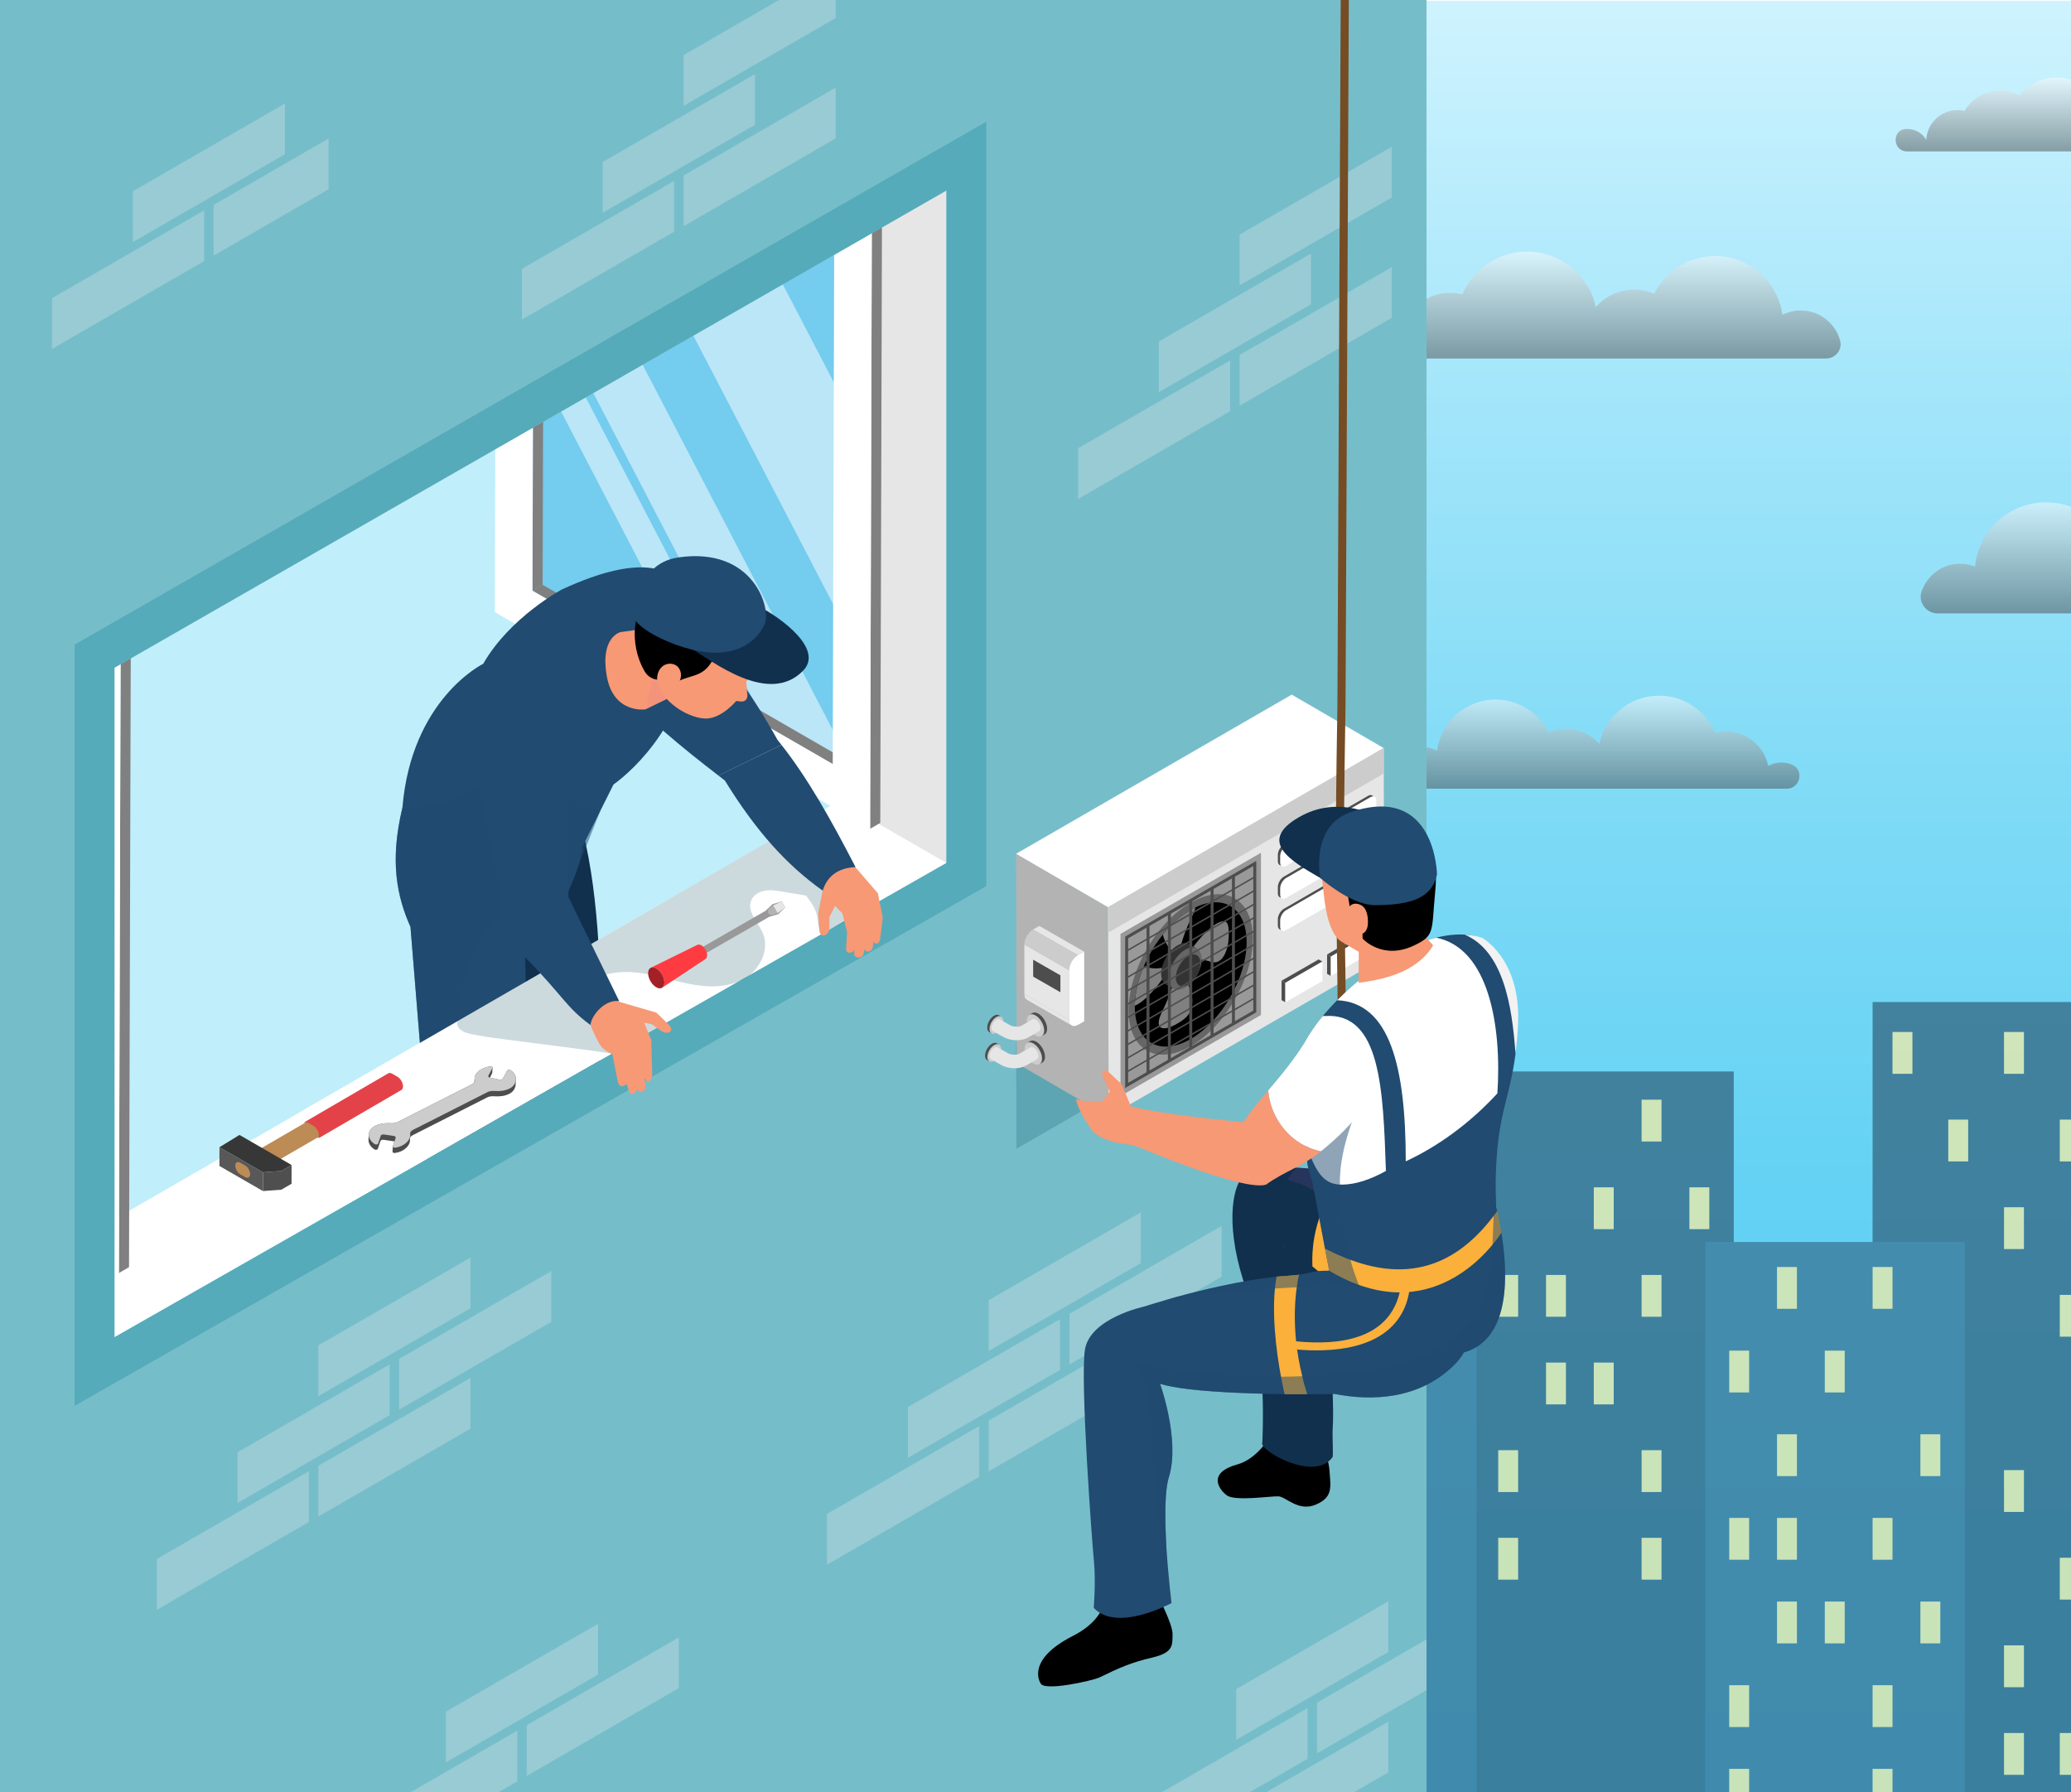 <?xml version="1.0" encoding="UTF-8"?>
<svg xmlns="http://www.w3.org/2000/svg" version="1.1" xmlns:xlink="http://www.w3.org/1999/xlink" viewBox="0 0 520 450">
  <defs>
    <linearGradient id="linear-gradient" x1="295.092" y1="450" x2="295.092" y2=".184" gradientTransform="translate(590.184 450.184) rotate(-180)" gradientUnits="userSpaceOnUse">
      <stop offset="0" stop-color="#50ccf2"/>
      <stop offset=".151" stop-color="#55cdf2"/>
      <stop offset=".338" stop-color="#64d2f4"/>
      <stop offset=".546" stop-color="#7edaf6"/>
      <stop offset=".767" stop-color="#a1e5fa"/>
      <stop offset=".998" stop-color="#cef3fe"/>
      <stop offset="1" stop-color="#cff4ff"/>
    </linearGradient>
    <clipPath id="clippath">
      <rect x="70.184" y=".184" width="449.816" height="449.816" transform="translate(590.184 450.184) rotate(180)" style="fill: url(#linear-gradient);"/>
    </clipPath>
    <linearGradient id="linear-gradient-2" x1="-1.919" y1="165.95" x2="-1.919" y2="125.893" gradientTransform="translate(520.184) rotate(-180) scale(1 -1)" gradientUnits="userSpaceOnUse">
      <stop offset="0" stop-color="#000"/>
      <stop offset="1" stop-color="#fff"/>
    </linearGradient>
    <linearGradient id="linear-gradient-3" x1="14.964" y1="45.95" x2="14.964" y2="19.302" xlink:href="#linear-gradient-2"/>
    <linearGradient id="linear-gradient-4" x1="117.662" y1="101.5" x2="117.662" y2="62.952" xlink:href="#linear-gradient-2"/>
    <linearGradient id="linear-gradient-5" x1="120.216" y1="208" x2="120.216" y2="174.48" xlink:href="#linear-gradient-2"/>
    <clipPath id="clippath-1">
      <rect width="520" height="450" style="fill: none;"/>
    </clipPath>
    <clipPath id="clippath-2">
      <path d="M313.01,236.541c0-8.951-6.284-12.579-14.036-8.104-7.752,4.475-14.036,15.36-14.036,24.311s6.284,12.579,14.036,8.104c7.752-4.476,14.036-15.36,14.036-24.311Z"/>
    </clipPath>
  </defs>
  <!-- Generator: Adobe Illustrator 28.7.7, SVG Export Plug-In . SVG Version: 1.2.0 Build 194)  -->
  <g style="isolation: isolate;">
    <g id="Layer_2">
      <g>
        <rect x="70.184" y=".184" width="449.816" height="449.816" transform="translate(590.184 450.184) rotate(180)" style="fill: url(#linear-gradient);"/>
        <g style="clip-path: url(#clippath);">
          <g style="opacity: .75;">
            <g>
              <rect x="370.184" y="269" width="65.143" height="196" transform="translate(805.51 734) rotate(180)" style="fill: #336682;"/>
              <rect x="412.184" y="276.092" width="5" height="10.5" transform="translate(829.367 562.684) rotate(180)" style="fill: #f0eba5;"/>
              <rect x="424.184" y="298.092" width="5" height="10.5" transform="translate(853.367 606.684) rotate(180)" style="fill: #f0eba5;"/>
              <rect x="400.184" y="298.092" width="5" height="10.5" transform="translate(805.367 606.684) rotate(180)" style="fill: #f0eba5;"/>
              <rect x="412.184" y="320.092" width="5" height="10.5" transform="translate(829.367 650.684) rotate(180)" style="fill: #f0eba5;"/>
              <rect x="388.184" y="320.092" width="5" height="10.5" transform="translate(781.367 650.684) rotate(180)" style="fill: #f0eba5;"/>
              <rect x="376.184" y="320.092" width="5" height="10.5" transform="translate(757.367 650.684) rotate(180)" style="fill: #f0eba5;"/>
              <rect x="400.184" y="342.092" width="5" height="10.5" transform="translate(805.367 694.684) rotate(180)" style="fill: #f0eba5;"/>
              <rect x="388.184" y="342.092" width="5" height="10.5" transform="translate(781.367 694.684) rotate(180)" style="fill: #f0eba5;"/>
              <rect x="412.184" y="364.092" width="5" height="10.5" transform="translate(829.367 738.684) rotate(180)" style="fill: #f0eba5;"/>
              <rect x="376.184" y="364.092" width="5" height="10.5" transform="translate(757.367 738.684) rotate(180)" style="fill: #f0eba5;"/>
              <rect x="412.184" y="386.092" width="5" height="10.5" transform="translate(829.367 782.684) rotate(180)" style="fill: #f0eba5;"/>
              <rect x="376.184" y="386.092" width="5" height="10.5" transform="translate(757.367 782.684) rotate(180)" style="fill: #f0eba5;"/>
              <rect x="470.184" y="251.571" width="72" height="206.429" transform="translate(1012.367 709.571) rotate(180)" style="fill: #336682;"/>
              <rect x="428.184" y="311.816" width="65.143" height="165.184" transform="translate(921.51 788.816) rotate(180)" style="fill: #3b7696;"/>
              <rect x="287.593" y="335" width="83.143" height="196" transform="translate(658.33 866) rotate(180)" style="fill: #3b7696;"/>
            </g>
            <rect x="531.184" y="259.092" width="5" height="10.5" transform="translate(1067.367 528.684) rotate(180)" style="fill: #f0eba5;"/>
            <rect x="503.184" y="259.092" width="5" height="10.5" transform="translate(1011.367 528.684) rotate(180)" style="fill: #f0eba5;"/>
            <rect x="475.184" y="259.092" width="5" height="10.5" transform="translate(955.367 528.684) rotate(180)" style="fill: #f0eba5;"/>
            <rect x="470.184" y="318.092" width="5" height="10.5" transform="translate(945.367 646.684) rotate(180)" style="fill: #f0eba5;"/>
            <rect x="446.184" y="318.092" width="5" height="10.5" transform="translate(897.367 646.684) rotate(180)" style="fill: #f0eba5;"/>
            <rect x="458.184" y="339.092" width="5" height="10.5" transform="translate(921.367 688.684) rotate(180)" style="fill: #f0eba5;"/>
            <rect x="434.184" y="339.092" width="5" height="10.5" transform="translate(873.367 688.684) rotate(180)" style="fill: #f0eba5;"/>
            <rect x="482.184" y="360.092" width="5" height="10.5" transform="translate(969.367 730.684) rotate(180)" style="fill: #f0eba5;"/>
            <rect x="446.184" y="360.092" width="5" height="10.5" transform="translate(897.367 730.684) rotate(180)" style="fill: #f0eba5;"/>
            <rect x="470.184" y="381.092" width="5" height="10.5" transform="translate(945.367 772.684) rotate(180)" style="fill: #f0eba5;"/>
            <rect x="446.184" y="381.092" width="5" height="10.5" transform="translate(897.367 772.684) rotate(180)" style="fill: #f0eba5;"/>
            <rect x="434.184" y="381.092" width="5" height="10.5" transform="translate(873.367 772.684) rotate(180)" style="fill: #f0eba5;"/>
            <rect x="482.184" y="402.092" width="5" height="10.5" transform="translate(969.367 814.684) rotate(180)" style="fill: #f0eba5;"/>
            <rect x="458.184" y="402.092" width="5" height="10.5" transform="translate(921.367 814.684) rotate(180)" style="fill: #f0eba5;"/>
            <rect x="446.184" y="402.092" width="5" height="10.5" transform="translate(897.367 814.684) rotate(180)" style="fill: #f0eba5;"/>
            <rect x="470.184" y="423.092" width="5" height="10.5" transform="translate(945.367 856.684) rotate(180)" style="fill: #f0eba5;"/>
            <rect x="434.184" y="423.092" width="5" height="10.5" transform="translate(873.367 856.684) rotate(180)" style="fill: #f0eba5;"/>
            <rect x="470.184" y="444.092" width="5" height="10.5" transform="translate(945.367 898.684) rotate(180)" style="fill: #f0eba5;"/>
            <rect x="434.184" y="444.092" width="5" height="10.5" transform="translate(873.367 898.684) rotate(180)" style="fill: #f0eba5;"/>
            <rect x="531.184" y="281.092" width="5" height="10.5" transform="translate(1067.367 572.684) rotate(180)" style="fill: #f0eba5;"/>
            <rect x="517.184" y="281.092" width="5" height="10.5" transform="translate(1039.367 572.684) rotate(180)" style="fill: #f0eba5;"/>
            <rect x="489.184" y="281.092" width="5" height="10.5" transform="translate(983.367 572.684) rotate(180)" style="fill: #f0eba5;"/>
            <rect x="531.184" y="303.092" width="5" height="10.5" transform="translate(1067.367 616.684) rotate(180)" style="fill: #f0eba5;"/>
            <rect x="503.184" y="303.092" width="5" height="10.5" transform="translate(1011.367 616.684) rotate(180)" style="fill: #f0eba5;"/>
            <rect x="517.184" y="325.092" width="5" height="10.5" transform="translate(1039.367 660.684) rotate(180)" style="fill: #f0eba5;"/>
            <rect x="531.184" y="347.092" width="5" height="10.5" transform="translate(1067.367 704.684) rotate(180)" style="fill: #f0eba5;"/>
            <rect x="503.184" y="369.092" width="5" height="10.5" transform="translate(1011.367 748.684) rotate(180)" style="fill: #f0eba5;"/>
            <rect x="531.184" y="391.092" width="5" height="10.5" transform="translate(1067.367 792.684) rotate(180)" style="fill: #f0eba5;"/>
            <rect x="517.184" y="391.092" width="5" height="10.5" transform="translate(1039.367 792.684) rotate(180)" style="fill: #f0eba5;"/>
            <rect x="531.184" y="413.092" width="5" height="10.5" transform="translate(1067.367 836.684) rotate(180)" style="fill: #f0eba5;"/>
            <rect x="503.184" y="413.092" width="5" height="10.5" transform="translate(1011.367 836.684) rotate(180)" style="fill: #f0eba5;"/>
            <rect x="531.184" y="435.092" width="5" height="10.5" transform="translate(1067.367 880.684) rotate(180)" style="fill: #f0eba5;"/>
            <rect x="517.184" y="435.092" width="5" height="10.5" transform="translate(1039.367 880.684) rotate(180)" style="fill: #f0eba5;"/>
            <rect x="503.184" y="435.092" width="5" height="10.5" transform="translate(1011.367 880.684) rotate(180)" style="fill: #f0eba5;"/>
            <g>
              <rect x="303.184" y="519.092" width="5" height="10.5" style="fill: #f0eba5;"/>
              <rect x="331.184" y="519.092" width="5" height="10.5" style="fill: #f0eba5;"/>
              <rect x="359.184" y="519.092" width="5" height="10.5" style="fill: #f0eba5;"/>
              <rect x="364.184" y="460.092" width="5" height="10.5" style="fill: #f0eba5;"/>
              <rect x="303.184" y="497.092" width="5" height="10.5" style="fill: #f0eba5;"/>
              <rect x="317.184" y="497.092" width="5" height="10.5" style="fill: #f0eba5;"/>
              <rect x="345.184" y="497.092" width="5" height="10.5" style="fill: #f0eba5;"/>
              <rect x="303.184" y="475.092" width="5" height="10.5" style="fill: #f0eba5;"/>
              <rect x="331.184" y="475.092" width="5" height="10.5" style="fill: #f0eba5;"/>
              <rect x="317.184" y="453.092" width="5" height="10.5" style="fill: #f0eba5;"/>
              <rect x="303.184" y="431.092" width="5" height="10.5" style="fill: #f0eba5;"/>
              <rect x="331.184" y="409.092" width="5" height="10.5" style="fill: #f0eba5;"/>
              <rect x="303.184" y="387.092" width="5" height="10.5" style="fill: #f0eba5;"/>
              <rect x="317.184" y="387.092" width="5" height="10.5" style="fill: #f0eba5;"/>
              <rect x="303.184" y="365.092" width="5" height="10.5" style="fill: #f0eba5;"/>
              <rect x="303.184" y="343.092" width="5" height="10.5" style="fill: #f0eba5;"/>
              <rect x="317.184" y="343.092" width="5" height="10.5" style="fill: #f0eba5;"/>
              <rect x="331.184" y="343.092" width="5" height="10.5" style="fill: #f0eba5;"/>
            </g>
          </g>
          <path d="M554.429,144.636c-2.067,0-3.994.592-5.626,1.613-1.131-6.24-6.58-10.976-13.147-10.976-2.009,0-3.908.456-5.618,1.25-2.852-6.142-9.058-10.411-16.276-10.411-9.307,0-16.958,7.082-17.863,16.151-1.698-.67-3.61-.917-5.619-.547-3.532.649-6.452,3.213-7.721,6.572-.026.068-.05.135-.074.203-.957,2.697,1.166,5.511,4.028,5.511h71.194c4.262,0,5.866-5.624,2.221-7.832-1.604-.972-3.486-1.531-5.499-1.531Z" style="fill: url(#linear-gradient-2); mix-blend-mode: screen; opacity: .5;"/>
          <path d="M478.8,38c-3.505,0-3.87-5.283-.38-5.6.165-.015.332-.023.5-.023,2.022,0,3.784,1.096,4.737,2.724.211-4.15,3.633-7.454,7.835-7.454.619,0,1.219.079,1.797.215,1.788-3.061,5.099-5.123,8.9-5.123,1.764,0,3.424.445,4.875,1.225,2.19-2.75,5.562-4.517,9.351-4.517,6.603,0,11.956,5.353,11.956,11.956,0,.018-.003.036-.003.055.304-.048.614-.08.932-.08,1.788,0,3.383.78,4.476,2.009,1.584,1.781.219,4.613-2.164,4.613h-52.813Z" style="fill: url(#linear-gradient-3); mix-blend-mode: screen; opacity: .5;"/>
          <path d="M348.118,82.461c1.371,0,2.659.35,3.785.959,1.182-5.653,6.191-9.899,12.195-9.899,1.07,0,2.102.149,3.092.403,2.681-6.324,8.946-10.761,16.248-10.761,8.468,0,15.535,5.969,17.241,13.927,2.357-2.675,5.799-4.371,9.644-4.371,1.784,0,3.483.364,5.028,1.021,2.803-5.605,8.58-9.462,15.273-9.462,8.646,0,15.773,6.429,16.908,14.764,1.384-.697,2.942-1.098,4.598-1.098,4.766,0,8.754,3.253,9.909,7.613.597,2.255-1.201,4.446-3.534,4.446h-111.963c-3.881,0-5.102-5.403-1.527-6.914.953-.403,2.002-.626,3.102-.626Z" style="fill: url(#linear-gradient-4); mix-blend-mode: screen; opacity: .5;"/>
          <path d="M447.276,191.444c-1.192,0-2.312.304-3.291.834-1.028-4.915-5.384-8.608-10.604-8.608-.93,0-1.827.13-2.689.35-2.331-5.499-7.779-9.358-14.129-9.358-7.363,0-13.508,5.19-14.992,12.11-2.05-2.326-5.042-3.801-8.386-3.801-1.552,0-3.029.317-4.372.888-2.437-4.873-7.461-8.228-13.281-8.228-7.518,0-13.716,5.591-14.702,12.838-1.203-.606-2.559-.955-3.998-.955-4.145,0-7.612,2.829-8.617,6.62-.519,1.961,1.045,3.866,3.073,3.866h97.358c3.375,0,4.437-4.698,1.328-6.012-.829-.35-1.74-.544-2.698-.544Z" style="fill: url(#linear-gradient-5); mix-blend-mode: screen; opacity: .5;"/>
        </g>
      </g>
    </g>
    <g id="Layer_1">
      <g style="clip-path: url(#clippath-1);">
        <rect x="-40.795" y="-23.702" width="367.24" height="566.02" style="fill: #c0eefa;"/>
        <polygon points="237.649 238.339 217.214 226.541 217.214 36.008 237.649 47.806 237.649 238.339" style="fill: #e6e6e6;"/>
        <path d="M237.65,216.67l-22.9,13.05-5.85,3.34-20.87,11.89-2.58,1.47-4.37,2.49-16.03,9.14c-.04.03-.09.06-.13.08l-2.35,1.34c-.03.01-.06.03-.09.05-.03.01-.07.03-.1.05l-7.83,4.46c-.03.02-.94.54-.94.54l-66.8,38.08-58.07,33.1-36.03-8.83,83.53-48.23,38.62-22.3,53.19-30.71,28.74-16.59,13.87-8.01,26.99,15.59Z" style="fill: #fff;"/>
        <g>
          <polygon points="129.539 8.688 129.539 150.472 213.449 199.343 213.449 56.352 129.539 8.688" style="fill: #29abe2; opacity: .5;"/>
          <polygon points="195.916 193.576 130.496 67.915 130.496 83.368 182.489 183.239 195.916 193.576" style="fill: #fff; mix-blend-mode: screen; opacity: .5;"/>
          <polygon points="211.745 193.576 211.745 188.349 130.496 32.286 130.496 63.192 198.376 193.576 211.745 193.576" style="fill: #fff; mix-blend-mode: screen; opacity: .5;"/>
          <polygon points="211.745 100.563 176.199 32.286 136.005 11.121 211.745 156.601 211.745 100.563" style="fill: #fff; mix-blend-mode: screen; opacity: .5;"/>
          <g style="isolation: isolate;">
            <polygon points="133.694 148.303 136.246 146.82 211.639 190.349 209.088 191.831 133.694 148.303" style="fill: gray;"/>
            <polygon points="134.071 15.3 136.623 13.817 136.246 146.82 133.694 148.303 134.071 15.3" style="fill: gray;"/>
            <polygon points="218.91 53.445 221.461 51.963 221.023 206.602 218.472 208.085 218.91 53.445" style="fill: gray;"/>
            <polygon points="124.68 -.958 127.231 -2.441 221.461 51.963 218.91 53.445 124.68 -.958" style="fill: gray;"/>
            <path d="M124.68-.958l94.23,54.404-.439,154.639-94.23-54.403.438-154.64ZM209.088,191.831l.377-133.003L134.071,15.3l-.377,133.003,75.393,43.528h0Z" style="fill: #fff;"/>
          </g>
        </g>
        <g>
          <path d="M195.237,185.783c-6.751-12.145-13.846-21.854-21.389-28.377l-21.5,12.32c9.965,10.743,19.12,18.113,28.049,24.993l15.817-7.711c-.325-.413-.65-.825-.976-1.225Z" style="fill: #214b71;"/>
          <g>
            <g>
              <path d="M124.209,318.603c-.932,1.963-.106,5.884,1.123,10.252,2.14,4.225,6.31,2.988,10.047,2.795,7.217-.373,11.796,4.154,21.092,2.19,5.525-1.167,8.963-3.124,9.389-6.87-.168-1.649-1.453-3.09-3.76-4.341,0,0-13.857-3.023-14.23-3.172-.373-.15-6.921-3.109-7.122-3.523-.201-.414-4.313-9.697-4.313-9.697l-13.649,2.862,1.422,9.505Z"/>
              <path d="M104.397,339.817c-1.005,4.195-1.181,5.407-.437,8.416.719,1.571,1.383,2.254,2.201,4.435.974,2.698,1.165,7.301,5.446,9.774,5.14,3.524,14.582,3.062,17.271-1.248-.135-2.004-1.764-6.339-4.477-9.753l-5.393-8.579-.259-8.363-13.96-2.089-.393,7.407Z"/>
              <path d="M118.234,210.929l11.475,54.738c-1.072,16.792-6.429,33.468-4.454,49.611,1.4,6.678,15.241,5.307,17.761.297-1.231-12.559,5.658-31.401,7.894-52.112.074-20.433-.72-41.436-5.307-57.525l-27.368,4.99Z" style="fill: #11304d;"/>
              <path d="M146.232,210.603c.778,5.663-5.986,21.136-14.418,28.471.428,12.146.28,33.259-.836,47.088-5.092,20.197-9.667,39.536-10.177,52.14-2.125,3.075-8.972,4.677-13.424,3.355-.356-.1-.633-.183-.889-.312-.093-.039-.198-.088-.302-.127-1.583-.738-2.694-1.993-2.819-3.833-.965-15.909.854-32.175,4.247-48.661l-4.548-56.012c-3.339-7.53-5.3-16.325-2.026-29.917l3.787.657,41.405,7.15Z" style="fill: #214b71;"/>
              <path d="M173.374,165.262c-3.279,20.829-19.33,31.69-19.33,31.69l-3.316,6.628-4.358,8.727c-37.61,16.266-45.331-9.511-45.331-9.511,2.281-27.402,20.29-36.141,20.29-36.141,6.714-11.728,19.772-18.666,19.772-18.666,41.364-19.102,32.272,17.272,32.272,17.272Z" style="fill: #214b71;"/>
              <path d="M101.04,202.796s19.819,1.352,25.065-15.574l10.284-2.952s3.564,17.176,14.34,19.31l-7.991,20.069c-5.88,2.543-10.941,3.781-15.294,4.06-14.969,12.585-14.689,41.616-11.489,61.985-7.786,10.865-8.199,31.399-8.577,51.964-.174-.067-.462-.172-.889-.312-.093-.039-.198-.088-.302-.127-1.583-.738-2.694-1.993-2.819-3.833-.965-15.909.854-32.175,4.247-48.661l-4.548-56.012c-3.339-7.53-5.299-16.326-2.026-29.917Z" style="fill: #214b71; mix-blend-mode: multiply; opacity: .5;"/>
              <path d="M173.85,172.31l-3.99,1.96-7.26,3.56-.55.27s-8.02,1.19-9.7-8.37c-1.74-9.89,3.48-11.04,3.48-11.04l9.21-1.28,8.81,14.9Z" style="fill: #f79974;"/>
              <path d="M169.86,174.27l-7.26,3.56c-.51-3.32,2.39-10.4,2.39-10.4h.67l4.2,6.84Z" style="fill: #f28f85; mix-blend-mode: multiply; opacity: .5;"/>
              <g>
                <path d="M164.467,169.594s-11.511-17.224,4.518-25.477c4.539-2.338,15.654-1.319,20.347,7.063,2.94,5.251,6.484,11.123-1.958,19.932l.207,2.72c.285,1.387-.195,2.267-1.352,2.308l-1.388-.144s-3.45,4.199-7.333,4.396c-3.884.197-11.905-3.768-13.041-10.796Z" style="fill: #f79974;"/>
                <path d="M168.078,169.65c.065-.061,2.347,1.305,2.347,1.305,3.542-1.66,6.506-.999,8.822-5.846,0,0,4.101,4.126,11.695,1.339,0,0-.21-1.249.594-2.626,1.857-3.18,3.439-14.464-9.554-20.148-3.806-1.665-9.751-3.662-16.6,2.273-7.142,6.188-7.387,16.009-3.507,22.64,1.292,2.207,4.321,2.794,6.202,1.063Z"/>
                <path d="M170.409,167.671c-.806-1.144-2.573-1.349-3.755-.601-1.182.748-1.761,2.242-1.647,3.636.059.718.302,1.454.839,1.935.717.642,1.828.686,2.722.329,1.989-.796,3.203-3.365,1.84-5.299Z" style="fill: #f79974;"/>
              </g>
            </g>
            <path d="M187.064,158.504c-4.421,2.715-15.297,3.194-14.114,3.913,5.878,3.573,20.078,14.88,28.721,5.945,5.081-5.252-5-13.111-12.095-16.626-1.149,2.352,1.031,4.592-2.512,6.768Z" style="fill: #11304d;"/>
            <path d="M173.875,163.136c-5.414-1.339-11.683-4.162-14.293-7.257,0,0-.944-14.285,10.855-15.947,18.843-2.654,23.297,12.945,21.559,16.765-2.622,5.761-9.241,8.625-18.121,6.439Z" style="fill: #214b71;"/>
          </g>
          <path d="M181.08,248.91l-16.03,9.14c-.04.03-.09.06-.13.08l-2.44,1.39c-.03.01-.07.03-.1.05l-7.83,4.46c-.03.02-.94.54-.94.54l-66.8,38.08-10.57-23.96,38.62-22.3,53.19-30.71,12.29,21.91.74,1.32Z" style="fill: #fff;"/>
        </g>
        <g>
          <polygon points="-59.09 120.22 -59.09 262.004 24.82 310.874 24.82 167.883 -59.09 120.22" style="fill: #fbb03b; opacity: .5;"/>
          <polygon points="7.287 305.107 -58.133 179.447 -58.133 194.9 -6.14 294.77 7.287 305.107" style="fill: #fff; mix-blend-mode: screen; opacity: .5;"/>
          <polygon points="23.116 305.107 23.116 299.88 -58.133 143.817 -58.133 174.724 9.747 305.107 23.116 305.107" style="fill: #fff; mix-blend-mode: screen; opacity: .5;"/>
          <polygon points="23.116 212.095 -12.431 143.817 -52.624 122.653 23.116 268.133 23.116 212.095" style="fill: #fff; mix-blend-mode: screen; opacity: .5;"/>
          <g style="isolation: isolate;">
            <polygon points="-54.935 259.834 -52.383 258.352 23.01 301.88 20.459 303.363 -54.935 259.834" style="fill: gray;"/>
            <polygon points="-54.558 126.831 -52.006 125.348 -52.383 258.352 -54.935 259.834 -54.558 126.831" style="fill: gray;"/>
            <polygon points="30.281 164.977 32.832 163.495 32.394 318.134 29.842 319.617 30.281 164.977" style="fill: gray;"/>
            <polygon points="-63.949 110.573 -61.398 109.091 32.832 163.495 30.281 164.977 -63.949 110.573" style="fill: gray;"/>
            <path d="M-63.949,110.573l94.23,54.404-.439,154.639-94.23-54.403.438-154.64ZM20.459,303.363l.377-133.003-75.394-43.528-.377,133.003,75.394,43.528h0Z" style="fill: #fff;"/>
          </g>
        </g>
        <path d="M-51.36-44.38v659.59l409.54-72.89V-107.97L-51.36-44.38ZM237.65,216.67L28.74,335.75v-168.12L237.65,47.81v168.86Z" style="fill: #76bdca;"/>
        <path d="M18.738,161.838v191.12l228.911-130.479V30.542L18.738,161.838ZM237.649,216.668L28.738,335.748v-168.117L237.649,47.806v168.862Z" style="fill: #56abba;"/>
        <g>
          <path d="M94.708,288.601c.072-.036.126-.086.149-.147l.689-2.011c.028-.084.1-.154.201-.205.152-.077.37-.11.595-.076l2.413.354c.109.016.2.05.281.09l-.404,1.177c-.009.046-.077,1.38-.077,1.38-.01.182.294.346.61.304.645-.085,1.239-.275,1.756-.538,1.185-.601,1.964-1.58,2.012-2.528l.041-.809c.106-.218.322-.416.619-.567l18.756-9.517c.469-.238,1.106-.321,1.745-.272,1.353.108,2.713-.076,3.74-.597.212-.108.41-.229.591-.366.611-.465,1-1.184,1.039-1.933l.068-1.334c.052-.811-.337-1.71-1.369-2.327-.197-.115-.493-.111-.672-.02-.059.03-.106.07-.133.119l-1.094,2.052c-.037.066-.102.122-.185.165-.172.087-.422.118-.665.068l-2.358-.5c-.059-.021.528-1.12.528-1.12.021-.073.089-1.408.089-1.408.091-.136-.257-.357-.631-.302-.72.11-1.384.325-1.953.614-1.146.581-1.895,1.46-1.921,2.375-.003-.039-.056.977-.056.977-.119.199-.323.38-.596.519l-18.74,9.509c-.453.23-1.059.315-1.683.275-.952-.061-1.934.016-2.842.261-.394.106-.743.238-1.048.392-1.07.543-1.584,1.355-1.604,2.187-.002-.056-.07,1.279-.07,1.279-.045.889.479,1.809,1.505,2.458.192.121.49.115.674.022Z" style="fill: #4d4d4d;"/>
          <path d="M100.989,287.595c-.517.262-1.112.453-1.756.538-.342.045-.67-.151-.601-.35l.728-2.118c.07-.211-.163-.426-.536-.483l-2.413-.354c-.225-.034-.442-.002-.595.076-.1.051-.172.121-.2.205l-.689,2.011c-.023.061-.077.111-.149.147-.183.093-.482.099-.674-.022-1.963-1.243-2.09-3.477.102-4.589.304-.154.653-.287,1.047-.392.908-.244,1.89-.321,2.842-.261.624.04,1.23-.045,1.683-.275l18.74-9.509c.501-.254.796-.644.694-1.043-.259-1.071.545-2.151,1.879-2.828.568-.288,1.233-.504,1.953-.614.374-.055.721.166.609.375l-1.041,1.95c-.112.203.089.428.445.505l2.358.5c.243.05.493.019.665-.068.083-.042.148-.098.185-.165l1.094-2.052c.026-.048.074-.088.133-.119.18-.091.475-.095.672.02,1.922,1.148,1.628,3.274.331,4.26-.181.137-.379.259-.591.366-1.027.522-2.387.706-3.74.597-.64-.05-1.277.034-1.746.272l-18.756,9.517c-.474.241-.752.598-.685.974.19,1.063-.634,2.243-1.988,2.93Z" style="fill: #ccc;"/>
        </g>
        <g>
          <g style="isolation: isolate;">
            <path d="M68.041,291.778c.002-.808-.565-1.791-1.268-2.197l-1.188-.686c-.354-.204-.674-.223-.906-.088l32.26-18.727c.231-.135.552-.115.906.089l1.188.685c.703.406,1.271,1.389,1.268,2.197-.001.401-.143.683-.371.816l-32.26,18.726c.229-.132.37-.415.371-.816Z" style="fill: #bd8b55;"/>
          </g>
          <g style="isolation: isolate;">
            <path d="M80.074,285.057c.002-.891-.624-1.976-1.399-2.423l-1.31-.756c-.39-.225-.664-.051-.919.098-.052-.113.044-.279.222-.371l20.817-12.13c.255-.148.609-.127.999.098l1.31.756c.775.448,1.401,1.532,1.399,2.423-.001.442-.158.754-.41.9l-20.477,11.934c-.278.161-.481.068-.554-.006.154-.104-.004.002.279-.163.063-.091.041-.154.042-.36Z" style="fill: #e34248;"/>
          </g>
          <g style="isolation: isolate;">
            <polygon points="66.011 299.028 70.62 298.695 73.201 297.197 73.211 292.492 70.624 293.994 66.014 294.31 66.011 299.028" style="fill: #4f4f4f;"/>
            <polygon points="66.014 294.31 55.107 288.017 55.091 292.726 66.011 299.028 66.014 294.31" style="fill: #585858;"/>
            <polygon points="70.624 293.994 73.211 292.489 60.132 284.938 55.107 288.019 66.014 294.31 70.624 293.994" style="fill: #373737;"/>
          </g>
          <path d="M61.53,295.527c.703.406,1.275.08,1.277-.727.002-.808-.565-1.791-1.268-2.197l-1.188-.685c-.703-.406-1.274-.081-1.276.727-.002.808.565,1.791,1.268,2.197l1.187.686Z" style="fill: #bd8b55;"/>
        </g>
        <path d="M214.79,229.62c-.01.03-.02.07-.04.1-.22.55-.82.88-1.37,1.14-1.49.73-2.99,1.47-4.48,2.2-.1.05-.19.09-.29.14-.75.37-1.67.74-2.39.31-.81-.48-.83-1.61-.91-2.55-.16-2.02-1.07-3.66-2.28-5.23-.25-.34-.46-.63-.62-.88-1.99-.33-3.97-.67-5.96-1-1.45-.25-2.94-.5-4.4-.24-1.46.25-2.9,1.1-3.45,2.47-1.14,2.82,1.8,5.48,2.97,8.29,1.54,3.7-.33,8.13-3.54,10.58-.29.23-.6.44-.91.63-.54.33-1.09.61-1.67.84-1.61.68-3.34,1.04-5.11,1.17-1.98.14-4.01-.01-5.96-.33-4.32-.71-8.49-2.18-12.82-2.87-4.32-.7-9.01-.55-12.73,1.76l-6.68,2.2c6.1,3.67,20.37,5.1,23.29,9.45-.12.08-.25.17-.39.25-.04.03-.09.06-.13.08-.65.41-1.46.86-2.35,1.34-.03.01-.06.03-.09.05-.03.01-.07.03-.1.05-2.55,1.37-5.7,2.96-7.83,4.46-.3.22-.56.41-.79.6,0-.02-.05-.04-.15-.06-2.26-.62-29.2-3.81-32.14-4.37-2.7-.52-6.18-.78-6.61-2.88l-.09.03c-.01-.18.01-.36.05-.52,0-.14.02-.29.04-.44l53.19-30.71,28.74-16.59c.27.17.53.35.8.52,4.4,2.89,8.81,5.78,13.22,8.67,1.11.73,2.25,1.48,3,2.57.76,1.09,1.05,2.61.36,3.75-.45.74-1.18,1.14-2.02,1.33.83.49,1.57,1.11,2.16,1.92.38.52.68,1.17.48,1.77Z" style="fill: #004759; mix-blend-mode: multiply; opacity: .2;"/>
        <path d="M206.196,216.213l.535,6.673-.81,3.884-.485,2.498.288,4.126c.038,2.577,2.66,1.35,2.533-.423v-2.762l1.429-2.765,1.837,1.894,1.169,4.715-.242,3.975c-.253,1.66,1.88,1.39,2.055.281l-.028,1.154c-.028,1.323,2.143,1.127,2.32.083l.368-1.377c0,1.154,1.843.901,1.977-.46l.226-1.446c.118,1.034,1.632.837,1.632-.711l.653-5.207-1.232-6.079-5.967-6.906-6.175-2.185-2.083,1.039Z" style="fill: #f79974;"/>
        <path d="M196.213,187.008l-15.817,7.711c.532.41,1.064.819,1.594,1.226,7.807,12.644,15.382,21.121,24.589,27.667,1.069-3.653,3.968-5.75,8.234-5.92-6.167-11.93-11.949-22.234-18.601-30.684Z" style="fill: #214b71;"/>
        <path d="M144.992,249.033l3.514,8.93s1.564,3.739,2.515,4.837c1.179,1.36,2.739,1.826,2.739,1.826l1.303,6.676c.332,1.856,1.541,1.621,2.282.814l.582,1.821c.37,1.148,1.844.786,2.025-.71.635,1.836,2.471.521,2.077-.811l-.286-1.932c.589,1.745,2.017,1.111,2.017-.884l-.227-8.441-1.768-4.388,1.829.347,2.585,1.804c1.553.871,3.185.133,1.845-1.565l-3.222-3.125-9.556-2.788-6.085-3.74-4.171,1.33Z" style="fill: #f79974;"/>
        <path d="M118.624,188.697l6.71,35.245c.925,5.251.036,9.65,6.811,16.71,9.3,9.465,10.002,12.24,16.117,16.691.195-2.514,3.828-6.61,7.223-5.964l-12.735-26.099-.185-24.868c2.423-18.786-23.742-35.76-23.94-11.715Z" style="fill: #214b71;"/>
        <g>
          <g>
            <path d="M192.248,228.65l-17.104,9.84c-.092.032-.186.18-.186.41,0,.401.28.887.627,1.086.171.098.327.107.44.041-.001.001,17.102-9.84,17.102-9.84l2.286-.687,1.733-1.668-.886-1.534-2.279.698-1.734,1.653Z" style="fill: #999;"/>
            <g style="isolation: isolate;">
              <path d="M163.338,243.001l11.748-5.779c.278-.138.647-.105,1.045.126.782.455,1.406,1.535,1.411,2.447.003.468-.156.811-.419.984l-10.916,7.23c.373-.214.605-.676.605-1.334,0-1.307-.913-2.888-2.038-3.533-.56-.322-1.067-.351-1.436-.14Z" style="fill: #ff3b42;"/>
              <path d="M162.734,244.334c0-1.307.913-1.841,2.041-1.194,1.125.646,2.038,2.227,2.038,3.533s-.913,1.841-2.038,1.195c-1.128-.647-2.041-2.228-2.041-3.535Z" style="fill: #a32126;"/>
            </g>
          </g>
          <polygon points="197.147 227.833 195.225 229.267 194.101 227.321 196.262 226.299 197.147 227.833" style="fill: #e6e6e6;"/>
          <path d="M194.022,229.661l1.203-.394-1.124-1.946-.933.78c-.37.309-.468.81-.255,1.18.207.359.667.525,1.109.38Z" style="fill: #b3b3b3;"/>
        </g>
        <g style="mix-blend-mode: screen; opacity: .3;">
          <g>
            <polygon points="207.676 380.088 207.676 392.811 245.866 370.762 245.866 358.039 225.578 369.753 207.676 380.088" style="fill: #fff;"/>
            <polygon points="266.154 346.326 248.253 356.661 248.253 369.384 286.442 347.335 286.442 334.612 268.541 344.948 266.154 346.326" style="fill: #fff;"/>
            <polygon points="248.253 354.274 266.154 343.939 266.154 331.214 248.253 341.55 245.866 342.928 227.965 353.263 227.965 365.987 245.866 355.652 248.253 354.274" style="fill: #fff;"/>
            <polygon points="288.829 330.847 306.731 320.512 306.731 307.788 288.829 318.123 286.442 319.501 268.541 329.836 268.541 342.561 286.442 332.225 288.829 330.847" style="fill: #fff;"/>
            <polygon points="268.541 327.449 286.442 317.114 286.442 304.391 268.541 314.726 266.154 316.104 248.253 326.44 248.253 339.163 266.154 328.828 268.541 327.449" style="fill: #fff;"/>
          </g>
          <g>
            <polygon points="207.676 380.088 207.676 392.811 245.866 370.762 245.866 358.039 225.578 369.753 207.676 380.088" style="fill: #8ba0a3; mix-blend-mode: multiply; opacity: .2;"/>
            <polygon points="266.154 346.326 248.253 356.661 248.253 369.384 286.442 347.335 286.442 334.612 268.541 344.948 266.154 346.326" style="fill: #8ba0a3; mix-blend-mode: multiply; opacity: .2;"/>
            <polygon points="248.253 354.274 266.154 343.939 266.154 331.214 248.253 341.55 245.866 342.928 227.965 353.263 227.965 365.987 245.866 355.652 248.253 354.274" style="fill: #8ba0a3; mix-blend-mode: multiply; opacity: .2;"/>
            <polygon points="288.829 330.847 306.731 320.512 306.731 307.788 288.829 318.123 286.442 319.501 268.541 329.836 268.541 342.561 286.442 332.225 288.829 330.847" style="fill: #8ba0a3; mix-blend-mode: multiply; opacity: .2;"/>
            <polygon points="268.541 327.449 286.442 317.114 286.442 304.391 268.541 314.726 266.154 316.104 248.253 326.44 248.253 339.163 266.154 328.828 268.541 327.449" style="fill: #8ba0a3; mix-blend-mode: multiply; opacity: .2;"/>
          </g>
        </g>
        <g style="mix-blend-mode: screen; opacity: .3;">
          <g>
            <polygon points="328.305 443.957 310.404 454.292 310.404 467.015 348.593 444.966 348.593 432.243 330.692 442.579 328.305 443.957" style="fill: #fff;"/>
            <polygon points="310.404 451.905 328.305 441.57 328.305 428.845 310.404 439.181 308.017 440.559 290.115 450.894 290.115 463.619 308.017 453.283 310.404 451.905" style="fill: #fff;"/>
            <polygon points="358.18 411.59 358.18 424.32 350.98 428.48 348.59 429.86 330.69 440.19 330.69 427.47 348.59 417.13 350.98 415.75 358.18 411.59" style="fill: #fff;"/>
            <polygon points="330.692 425.08 348.593 414.745 348.593 402.022 330.692 412.357 328.305 413.735 310.404 424.071 310.404 436.794 328.305 426.459 330.692 425.08" style="fill: #fff;"/>
          </g>
          <g>
            <polygon points="328.305 443.957 310.404 454.292 310.404 467.015 348.593 444.966 348.593 432.243 330.692 442.579 328.305 443.957" style="fill: #8ba0a3; mix-blend-mode: multiply; opacity: .2;"/>
            <polygon points="310.404 451.905 328.305 441.57 328.305 428.845 310.404 439.181 308.017 440.559 290.115 450.894 290.115 463.619 308.017 453.283 310.404 451.905" style="fill: #8ba0a3; mix-blend-mode: multiply; opacity: .2;"/>
            <polygon points="358.18 411.59 358.18 424.32 350.98 428.48 348.59 429.86 330.69 440.19 330.69 427.47 348.59 417.13 350.98 415.75 358.18 411.59" style="fill: #8ba0a3; mix-blend-mode: multiply; opacity: .2;"/>
            <polygon points="330.692 425.08 348.593 414.745 348.593 402.022 330.692 412.357 328.305 413.735 310.404 424.071 310.404 436.794 328.305 426.459 330.692 425.08" style="fill: #8ba0a3; mix-blend-mode: multiply; opacity: .2;"/>
          </g>
        </g>
        <g style="mix-blend-mode: screen; opacity: .3;">
          <g>
            <polygon points="91.674 456.567 91.674 469.29 129.864 447.242 129.864 434.519 109.576 446.232 91.674 456.567" style="fill: #fff;"/>
            <polygon points="150.152 422.805 132.251 433.141 132.251 445.864 170.44 423.815 170.44 411.092 152.539 421.427 150.152 422.805" style="fill: #fff;"/>
            <polygon points="132.251 430.754 150.152 420.418 150.152 407.694 132.251 418.029 129.864 419.407 111.963 429.743 111.963 442.467 129.864 432.132 132.251 430.754" style="fill: #fff;"/>
          </g>
          <g>
            <polygon points="91.674 456.567 91.674 469.29 129.864 447.242 129.864 434.519 109.576 446.232 91.674 456.567" style="fill: #8ba0a3; mix-blend-mode: multiply; opacity: .2;"/>
            <polygon points="150.152 422.805 132.251 433.141 132.251 445.864 170.44 423.815 170.44 411.092 152.539 421.427 150.152 422.805" style="fill: #8ba0a3; mix-blend-mode: multiply; opacity: .2;"/>
            <polygon points="132.251 430.754 150.152 420.418 150.152 407.694 132.251 418.029 129.864 419.407 111.963 429.743 111.963 442.467 129.864 432.132 132.251 430.754" style="fill: #8ba0a3; mix-blend-mode: multiply; opacity: .2;"/>
          </g>
        </g>
        <g style="mix-blend-mode: screen; opacity: .3;">
          <g>
            <polygon points="39.358 391.433 39.358 404.156 77.548 382.107 77.548 369.384 57.26 381.097 39.358 391.433" style="fill: #fff;"/>
            <polygon points="97.836 357.671 79.935 368.006 79.935 380.729 118.124 358.68 118.124 345.957 100.223 356.292 97.836 357.671" style="fill: #fff;"/>
            <polygon points="79.935 365.619 97.836 355.283 97.836 342.559 79.935 352.895 77.548 354.272 59.646 364.608 59.646 377.332 77.548 366.997 79.935 365.619" style="fill: #fff;"/>
            <polygon points="120.511 342.192 138.412 331.857 138.412 319.132 120.511 329.468 118.124 330.846 100.223 341.181 100.223 353.906 118.124 343.57 120.511 342.192" style="fill: #fff;"/>
            <polygon points="100.223 338.794 118.124 328.459 118.124 315.736 100.223 326.071 97.836 327.449 79.935 337.784 79.935 350.508 97.836 340.172 100.223 338.794" style="fill: #fff;"/>
          </g>
          <g>
            <polygon points="39.358 391.433 39.358 404.156 77.548 382.107 77.548 369.384 57.26 381.097 39.358 391.433" style="fill: #8ba0a3; mix-blend-mode: multiply; opacity: .2;"/>
            <polygon points="97.836 357.671 79.935 368.006 79.935 380.729 118.124 358.68 118.124 345.957 100.223 356.292 97.836 357.671" style="fill: #8ba0a3; mix-blend-mode: multiply; opacity: .2;"/>
            <polygon points="79.935 365.619 97.836 355.283 97.836 342.559 79.935 352.895 77.548 354.272 59.646 364.608 59.646 377.332 77.548 366.997 79.935 365.619" style="fill: #8ba0a3; mix-blend-mode: multiply; opacity: .2;"/>
            <polygon points="120.511 342.192 138.412 331.857 138.412 319.132 120.511 329.468 118.124 330.846 100.223 341.181 100.223 353.906 118.124 343.57 120.511 342.192" style="fill: #8ba0a3; mix-blend-mode: multiply; opacity: .2;"/>
            <polygon points="100.223 338.794 118.124 328.459 118.124 315.736 100.223 326.071 97.836 327.449 79.935 337.784 79.935 350.508 97.836 340.172 100.223 338.794" style="fill: #8ba0a3; mix-blend-mode: multiply; opacity: .2;"/>
          </g>
        </g>
        <g style="mix-blend-mode: screen; opacity: .3;">
          <g>
            <polygon points="131.057 67.494 131.057 80.218 169.247 58.169 169.247 45.446 148.959 57.159 131.057 67.494" style="fill: #fff;"/>
            <polygon points="189.535 33.732 171.634 44.068 171.634 56.791 209.823 34.742 209.823 22.019 191.922 32.354 189.535 33.732" style="fill: #fff;"/>
            <polygon points="171.634 41.681 189.535 31.346 189.535 18.621 171.634 28.957 169.247 30.334 151.345 40.67 151.345 53.394 169.247 43.059 171.634 41.681" style="fill: #fff;"/>
            <polygon points="191.922 14.856 209.823 4.521 209.823 -8.203 191.922 2.133 189.535 3.511 171.634 13.846 171.634 26.569 189.535 16.234 191.922 14.856" style="fill: #fff;"/>
          </g>
          <g>
            <polygon points="131.057 67.494 131.057 80.218 169.247 58.169 169.247 45.446 148.959 57.159 131.057 67.494" style="fill: #8ba0a3; mix-blend-mode: multiply; opacity: .2;"/>
            <polygon points="189.535 33.732 171.634 44.068 171.634 56.791 209.823 34.742 209.823 22.019 191.922 32.354 189.535 33.732" style="fill: #8ba0a3; mix-blend-mode: multiply; opacity: .2;"/>
            <polygon points="171.634 41.681 189.535 31.346 189.535 18.621 171.634 28.957 169.247 30.334 151.345 40.67 151.345 53.394 169.247 43.059 171.634 41.681" style="fill: #8ba0a3; mix-blend-mode: multiply; opacity: .2;"/>
            <polygon points="191.922 14.856 209.823 4.521 209.823 -8.203 191.922 2.133 189.535 3.511 171.634 13.846 171.634 26.569 189.535 16.234 191.922 14.856" style="fill: #8ba0a3; mix-blend-mode: multiply; opacity: .2;"/>
          </g>
        </g>
        <g style="mix-blend-mode: screen; opacity: .3;">
          <g>
            <polygon points="270.687 112.547 270.687 125.27 308.877 103.221 308.877 90.498 288.588 102.212 270.687 112.547" style="fill: #fff;"/>
            <polygon points="329.165 78.785 311.264 89.12 311.264 101.843 349.453 79.794 349.453 67.071 331.552 77.407 329.165 78.785" style="fill: #fff;"/>
            <polygon points="311.264 86.733 329.165 76.398 329.165 63.673 311.264 74.009 308.877 75.387 290.975 85.722 290.975 98.447 308.877 88.111 311.264 86.733" style="fill: #fff;"/>
            <polygon points="331.552 59.908 349.453 49.573 349.453 36.85 331.552 47.185 329.165 48.563 311.264 58.899 311.264 71.622 329.165 61.286 331.552 59.908" style="fill: #fff;"/>
          </g>
          <g>
            <polygon points="270.687 112.547 270.687 125.27 308.877 103.221 308.877 90.498 288.588 102.212 270.687 112.547" style="fill: #8ba0a3; mix-blend-mode: multiply; opacity: .2;"/>
            <polygon points="329.165 78.785 311.264 89.12 311.264 101.843 349.453 79.794 349.453 67.071 331.552 77.407 329.165 78.785" style="fill: #8ba0a3; mix-blend-mode: multiply; opacity: .2;"/>
            <polygon points="311.264 86.733 329.165 76.398 329.165 63.673 311.264 74.009 308.877 75.387 290.975 85.722 290.975 98.447 308.877 88.111 311.264 86.733" style="fill: #8ba0a3; mix-blend-mode: multiply; opacity: .2;"/>
            <polygon points="331.552 59.908 349.453 49.573 349.453 36.85 331.552 47.185 329.165 48.563 311.264 58.899 311.264 71.622 329.165 61.286 331.552 59.908" style="fill: #8ba0a3; mix-blend-mode: multiply; opacity: .2;"/>
          </g>
        </g>
        <g style="mix-blend-mode: screen; opacity: .3;">
          <g>
            <polygon points="13.069 74.866 13.069 87.59 51.258 65.541 51.258 52.817 30.97 64.531 13.069 74.866" style="fill: #fff;"/>
            <polygon points="71.547 41.104 73.933 39.726 82.49 34.785 82.49 47.509 53.645 64.162 53.645 51.439 71.547 41.104" style="fill: #fff;"/>
            <polygon points="53.645 49.052 71.547 38.717 71.547 25.993 53.645 36.328 51.258 37.706 33.357 48.041 33.357 60.766 51.258 50.43 53.645 49.052" style="fill: #fff;"/>
          </g>
          <g>
            <polygon points="13.069 74.866 13.069 87.59 51.258 65.541 51.258 52.817 30.97 64.531 13.069 74.866" style="fill: #8ba0a3; mix-blend-mode: multiply; opacity: .2;"/>
            <polygon points="71.547 41.104 73.933 39.726 82.49 34.785 82.49 47.509 53.645 64.162 53.645 51.439 71.547 41.104" style="fill: #8ba0a3; mix-blend-mode: multiply; opacity: .2;"/>
            <polygon points="53.645 49.052 71.547 38.717 71.547 25.993 53.645 36.328 51.258 37.706 33.357 48.041 33.357 60.766 51.258 50.43 53.645 49.052" style="fill: #8ba0a3; mix-blend-mode: multiply; opacity: .2;"/>
          </g>
        </g>
        <g>
          <g>
            <polygon points="324.339 221.775 324.414 248.477 255.203 288.436 255.128 261.734 324.339 221.775" style="fill: #004759; mix-blend-mode: multiply; opacity: .2;"/>
            <g>
              <polygon points="278.361 280.353 255.278 266.934 255.125 214.354 255.262 214.43 278.213 227.768 278.229 234.002 278.361 280.353" style="fill: #b3b3b3;"/>
              <polygon points="347.426 187.81 324.339 174.394 255.128 214.353 278.214 227.77 347.426 187.81" style="fill: #fff;"/>
              <path d="M347.575,240.39l-69.214,39.963-.147-52.585c.131-.077,69.214-39.957,69.214-39.957l.017,6.388.131,46.192Z" style="fill: #e6e6e6;"/>
              <g>
                <g>
                  <polygon points="316.61 214.097 281.338 234.462 281.338 275.191 316.61 254.827 316.61 214.097" style="fill: #999;"/>
                  <path d="M314.578,235.635c0-9.951-6.986-13.985-15.604-9.009-8.618,4.976-15.604,17.076-15.604,27.027s6.986,13.985,15.604,9.009c8.618-4.976,15.604-17.076,15.604-27.027Z" style="fill: #666;"/>
                  <g>
                    <path d="M313.01,236.541c0-8.951-6.284-12.579-14.036-8.104-7.752,4.475-14.036,15.36-14.036,24.311s6.284,12.579,14.036,8.104c7.752-4.476,14.036-15.36,14.036-24.311Z"/>
                    <g style="clip-path: url(#clippath-2);">
                      <g>
                        <path d="M299.367,251.241c0-3.291-2.505-6.903-3.786-6.164-1.391.803-.434,2.103-3.797,8.934-2.213,4.494.162,5.099,3.797,2.987,2.091-1.216,3.786-2.465,3.786-5.756Z" style="fill: gray;"/>
                        <path d="M285.666,252.135c2.851-1.646,7.231-7.068,7.231-8.547,0-1.606-1.605.426-5.839-1.013-2.785-.947-4.497,2.784-4.485,6.974.007,2.41.241,4.233,3.092,2.587Z" style="fill: gray;"/>
                        <path d="M291.743,232.807c0,3.292,2.505,6.904,3.786,6.164,1.391-.803.434-2.103,3.797-8.934,2.212-4.494-.163-5.099-3.797-2.986-2.091,1.215-3.786,2.464-3.786,5.756Z" style="fill: gray;"/>
                        <path d="M305.443,231.913c-2.851,1.646-7.231,7.068-7.231,8.547,0,1.606,1.605-.426,5.839,1.013,2.786.947,4.497-2.784,4.485-6.974-.007-2.41-.241-4.232-3.092-2.587Z" style="fill: gray;"/>
                        <path d="M299.808,239.714c0-2.632-1.848-3.699-4.127-2.383-2.279,1.316-4.127,4.516-4.127,7.148s1.848,3.699,4.127,2.383c2.279-1.316,4.127-4.516,4.127-7.148Z" style="fill: #333;"/>
                        <rect x="290.8" y="241.545" width="11.674" height="2.208" transform="translate(-61.814 378.24) rotate(-60.003)" style="fill: #333;"/>
                        <path d="M301.721,240.818c0-2.632-1.848-3.699-4.127-2.383-2.279,1.316-4.127,4.516-4.127,7.148s1.848,3.699,4.127,2.383c2.279-1.316,4.127-4.516,4.127-7.148Z" style="fill: #666;"/>
                        <path d="M301.418,241.836c0-1.973-1.385-2.773-3.094-1.786-1.709.987-3.094,3.386-3.094,5.359s1.386,2.773,3.094,1.786c1.709-.986,3.094-3.386,3.094-5.359Z" style="fill: #333;"/>
                      </g>
                    </g>
                  </g>
                </g>
                <g>
                  <rect x="287.878" y="232.261" width=".744" height="37.148" style="fill: #4d4d4d;"/>
                  <rect x="293.24" y="229.166" width=".745" height="37.148" style="fill: #4d4d4d;"/>
                  <rect x="298.602" y="226.07" width=".745" height="37.148" style="fill: #4d4d4d;"/>
                  <rect x="303.964" y="222.974" width=".744" height="37.148" style="fill: #4d4d4d;"/>
                  <rect x="309.326" y="219.879" width=".745" height="37.148" style="fill: #4d4d4d;"/>
                  <rect x="280.4" y="229.261" width="37.148" height=".372" transform="translate(-74.669 180.229) rotate(-30)" style="fill: #4d4d4d;"/>
                  <rect x="280.4" y="232.638" width="37.148" height=".372" transform="translate(-76.357 180.681) rotate(-30)" style="fill: #4d4d4d;"/>
                  <rect x="280.4" y="236.015" width="37.148" height=".372" transform="translate(-78.046 181.131) rotate(-30)" style="fill: #4d4d4d;"/>
                  <rect x="280.4" y="239.392" width="37.148" height=".372" transform="translate(-79.735 181.586) rotate(-30)" style="fill: #4d4d4d;"/>
                  <rect x="280.4" y="242.769" width="37.148" height=".372" transform="translate(-81.423 182.039) rotate(-30)" style="fill: #4d4d4d;"/>
                  <rect x="280.4" y="246.147" width="37.148" height=".372" transform="translate(-83.112 182.491) rotate(-30)" style="fill: #4d4d4d;"/>
                  <rect x="280.4" y="249.524" width="37.148" height=".372" transform="translate(-84.8 182.944) rotate(-30)" style="fill: #4d4d4d;"/>
                  <rect x="280.4" y="252.901" width="37.148" height=".372" transform="translate(-86.488 183.393) rotate(-30)" style="fill: #4d4d4d;"/>
                  <rect x="280.4" y="256.278" width="37.148" height=".373" transform="translate(-88.177 183.849) rotate(-30)" style="fill: #4d4d4d;"/>
                  <rect x="280.4" y="259.655" width="37.148" height=".373" transform="translate(-89.866 184.301) rotate(-30)" style="fill: #4d4d4d;"/>
                  <path d="M282.516,235.142l32.916-19.004v38.008l-32.916,19.004v-38.008ZM314.687,217.428l-31.427,18.144v36.289l31.427-18.144v-36.289Z" style="fill: #4d4d4d;"/>
                </g>
              </g>
              <polygon points="347.444 194.198 278.361 234.079 278.344 227.691 347.428 187.81 347.444 194.198" style="fill: #ccc;"/>
              <g style="isolation: isolate;">
                <path d="M257.849,251.006l11.255,6.456c-.399-.229-.646-.721-.646-1.422l-11.255-6.456c0,.701.247,1.194.646,1.422Z" style="fill: #e6e6e6;"/>
                <polygon points="272.224 238.926 260.969 232.47 259.381 233.357 270.637 239.813 272.224 238.926" style="fill: #e6e6e6;"/>
                <g>
                  <polygon points="268.459 243.589 257.203 237.133 257.203 249.584 268.459 256.04 268.459 243.589" style="fill: #e6e6e6;"/>
                  <polygon points="266.249 244.869 259.413 240.949 259.413 245.191 266.249 249.112 266.249 244.869" style="fill: #4d4d4d;"/>
                </g>
                <path d="M270.637,239.813l-11.255-6.456c-1.202.69-2.178,2.379-2.178,3.776l11.255,6.456c0-1.396.976-3.087,2.178-3.776Z" style="fill: #ccc;"/>
                <path d="M268.459,256.04c0,1.392.976,1.963,2.178,1.274l1.588-.887v-17.5l-1.588.887c-1.202.69-2.178,2.38-2.178,3.776v12.451Z" style="fill: #fff;"/>
              </g>
              <g style="isolation: isolate;">
                <polygon points="332.041 241.413 331.09 240.873 321.785 246.222 322.735 246.762 332.041 241.413" style="fill: #4d4d4d;"/>
                <polygon points="322.735 246.762 321.785 246.222 321.785 251.095 322.735 251.635 322.735 246.762" style="fill: #4d4d4d;"/>
                <polygon points="332.041 241.413 322.735 246.762 322.735 251.635 332.041 246.286 332.041 241.413" style="fill: #fff;"/>
              </g>
              <g style="isolation: isolate;">
                <polygon points="343.467 234.817 342.516 234.276 333.211 239.626 334.161 240.165 343.467 234.817" style="fill: #4d4d4d;"/>
                <polygon points="334.161 240.165 333.211 239.626 333.211 244.498 334.161 245.038 334.161 240.165" style="fill: #4d4d4d;"/>
                <polygon points="343.467 234.817 334.161 240.165 334.161 245.038 343.467 239.689 343.467 234.817" style="fill: #fff;"/>
              </g>
              <g>
                <path d="M343.494,199.814l-21.145,12.208c-.827.477-1.497,1.639-1.497,2.593v1.577c0,.955.67,1.342,1.497.864l21.145-12.208c.827-.477,1.497-1.639,1.497-2.593v-1.577c0-.955-.67-1.342-1.497-.864Z" style="fill: #4d4d4d;"/>
                <path d="M344.072,200.147l-21.144,12.208c-.827.478-1.497,1.639-1.497,2.594v1.577c0,.955.67,1.342,1.497.864l21.144-12.208c.827-.477,1.497-1.639,1.497-2.593v-1.577c0-.955-.67-1.342-1.497-.865Z" style="fill: #fff;"/>
              </g>
              <g>
                <path d="M343.494,207.889l-21.145,12.208c-.827.477-1.497,1.639-1.497,2.593v1.577c0,.955.67,1.342,1.497.865l21.145-12.208c.827-.477,1.497-1.639,1.497-2.593v-1.577c0-.955-.67-1.342-1.497-.864Z" style="fill: #4d4d4d;"/>
                <path d="M344.072,208.223l-21.144,12.208c-.827.477-1.497,1.639-1.497,2.593v1.577c0,.955.67,1.342,1.497.865l21.144-12.208c.827-.477,1.497-1.639,1.497-2.593v-1.577c0-.955-.67-1.342-1.497-.865Z" style="fill: #fff;"/>
              </g>
              <g>
                <path d="M343.494,215.965l-21.145,12.208c-.827.477-1.497,1.638-1.497,2.593v1.577c0,.955.67,1.342,1.497.864l21.145-12.208c.827-.477,1.497-1.639,1.497-2.594v-1.577c0-.955-.67-1.342-1.497-.864Z" style="fill: #4d4d4d;"/>
                <path d="M344.072,216.299l-21.144,12.208c-.827.477-1.497,1.639-1.497,2.593v1.577c0,.955.67,1.342,1.497.864l21.144-12.208c.827-.477,1.497-1.639,1.497-2.593v-1.577c0-.955-.67-1.342-1.497-.864Z" style="fill: #fff;"/>
              </g>
              <g>
                <g>
                  <g>
                    <path d="M261.004,267.159l.74-.427c.395-.228.639-.717.639-1.414,0-1.392-.977-3.085-2.183-3.781-.603-.348-1.149-.381-1.544-.153l-.74.427,3.087,5.348Z" style="fill: #4d4d4d;"/>
                    <path d="M257.277,263.225c0-1.392.978-1.957,2.183-1.26,1.206.696,2.183,2.389,2.183,3.781s-.977,1.957-2.183,1.26c-1.206-.696-2.183-2.389-2.183-3.782Z" style="fill: #ccc;"/>
                  </g>
                  <g>
                    <path d="M250.861,262.257l-.584-.337c-.312-.18-.743-.154-1.219.121-.951.549-1.723,1.886-1.723,2.984,0,.55.193.936.505,1.116l.584.337,2.437-4.221Z" style="fill: #4d4d4d;"/>
                    <path d="M249.642,266.357c-.952.549-1.723.104-1.723-.995s.771-2.435,1.723-2.985c.951-.55,1.723-.104,1.723.995s-.772,2.435-1.723,2.985Z" style="fill: #ccc;"/>
                  </g>
                  <path d="M249.628,263.024c-.665.384-1.204,1.318-1.204,2.086,0,.409.155.683.398.797.009.009,2.424,1.403,2.424,1.403,1.918,1.107,4.666,1.191,6.391.194l2.772-1.601c.219-.147.346-.407.346-.776,0-.768-.539-1.702-1.204-2.086-.32-.184-.608-.205-.824-.095-.021.006-2.793,1.607-2.793,1.607-.612.354-2.05.346-2.985-.194l-2.415-1.394c-.256-.15-.564-.14-.907.058Z" style="fill: #e6e6e6;"/>
                </g>
                <g>
                  <g>
                    <path d="M261.541,260.123l.74-.427c.395-.228.639-.717.639-1.413,0-1.392-.977-3.085-2.183-3.782-.603-.348-1.149-.381-1.544-.153l-.74.427,3.087,5.348Z" style="fill: #4d4d4d;"/>
                    <path d="M257.814,256.188c0-1.392.978-1.957,2.183-1.26,1.206.696,2.183,2.389,2.183,3.782s-.977,1.956-2.183,1.26c-1.206-.696-2.183-2.389-2.183-3.781Z" style="fill: #ccc;"/>
                  </g>
                  <g>
                    <path d="M251.397,255.22l-.584-.337c-.312-.18-.743-.154-1.219.12-.952.549-1.723,1.886-1.723,2.985,0,.549.193.936.505,1.115l.584.337,2.437-4.221Z" style="fill: #4d4d4d;"/>
                    <path d="M250.179,259.32c-.952.549-1.723.104-1.723-.995s.771-2.435,1.723-2.985c.952-.549,1.723-.104,1.723.995s-.772,2.435-1.723,2.985Z" style="fill: #ccc;"/>
                  </g>
                  <path d="M250.164,255.987c-.665.384-1.204,1.318-1.204,2.086,0,.409.155.683.398.797.01.009,2.424,1.403,2.424,1.403,1.918,1.107,4.666,1.191,6.391.194l2.772-1.601c.219-.146.346-.407.346-.776,0-.768-.539-1.702-1.204-2.086-.32-.185-.608-.205-.824-.095-.021.006-2.793,1.607-2.793,1.607-.612.354-2.05.346-2.985-.194l-2.415-1.394c-.256-.15-.564-.139-.907.058Z" style="fill: #e6e6e6;"/>
                </g>
              </g>
            </g>
          </g>
          <g>
            <path d="M330.389,359.611s3.109,5.286,3.42,9.536c.311,4.249.933,6.737-3.42,8.603-4.353,1.866-7.492-1.969-9.395-2.073-1.903-.104-10.892,1.3-12.965-.255-2.073-1.555-4.885-5.676,2.658-7.759,5.193-1.434,8.507-7.43,8.507-7.43l11.195-.622Z"/>
            <path d="M313.016,323.964c5.27,14.608,3.935,38.181,3.935,38.181-1.108,1.851,13.168,10.152,17.647,3.652.2-.289-.1-5.421.023-7.185.612-8.797-1.716-30.449-1.125-37.625l-11.214-8.185c.123-1.57.092-3.344.062-5.179-.112-5.617-.265-11.805,3.7-14.435-6.045-.357-11.193-.112-13.027,1.213-4.241,3.058-5.26,14.944,0,29.562Z" style="fill: #11304d;"/>
            <path d="M345.8,333.783c.106.079.211.159.317.238,3.806,2.643,8.114,4.863,12.554,5.762,2.934.581,5.921.581,8.881-.238,11.92-3.33,11.074-20.087,9.409-30.052-.185-1.11-.37-2.141-.555-3.066l-.053-.212c-.158-.819-.317-1.506-.449-2.114-.106-.476-.211-.872-.291-1.189-.159-.555-.238-.872-.238-.872-1.453-.264-14.933-2.643-24.237-4.916l-1.295,8.934-1.453,10.017-.37,2.432-.819,5.63-1.401,9.647Z" style="fill: #214b71;"/>
            <path d="M323.219,296.176c.734-1.203,1.662-2.222,2.824-2.987,3.283.194,6.82.561,10.245,1.03,1.774.245,3.517.51,5.168.795,2.834.489,5.413,1.029,7.584,1.59.665.175,1.367.352,2.09.529l-5.331,36.649c-8.033-5.65-13.752-12.978-13.752-12.978l-.123-.102-4.149-3.364-6.31-5.128c-.316-1.682-.53-3.476-.581-5.27-.102-3.925.54-7.87,2.334-10.765Z" style="fill: #11304d;"/>
            <path d="M329.536,317.966l4.149,3.364c-.408-12.477,6.3-21.896,9.531-25.689-1.651-.285-3.394-.55-5.168-.795-7.92,7.951-8.766,18.084-8.511,23.12Z" style="fill: #fbb03b;"/>
            <path d="M323.219,296.176c.713.255,1.519.52,2.416.775,6.504,1.866,21.356,14.751,21.356,14.751-.632-4.302.265-9.623,1.927-15.128-5.525-1.438-14.965-2.916-22.875-3.385-1.162.765-2.089,1.784-2.824,2.987Z" style="fill: #3f396b; mix-blend-mode: multiply; opacity: .5;"/>
            <path d="M285.98,391.998l4.803,8.787s3.718,7.049,3.633,9.54c-.085,2.491.426,4.53-5.011,5.804-5.437,1.274-8.231,2.538-13.338,5.012-1.569.76-14.109,3.653-14.816,1.416,0,0-3.886-5.711,8.125-11.835,9.889-5.041,8.051-11.894,8.051-11.894l8.554-6.83Z"/>
            <path d="M274.622,403.666c5.762,6.29,19.532-1.19,19.532-1.19,0,0-.819-6.687-1.295-14.087-.37-6.713-.476-14.008.634-17.523,2.881-9.356-2.22-23.444-2.22-23.444,1.771.555,4.308,1.004,7.216,1.348,7.057.846,16.519,1.136,24.052,1.242h5.682c4.15,0,6.872-.053,6.872-.053,9.515,1.876,21.409,1.348,30.078-7.321.899-.872,1.665-1.877,2.299-2.934.026-.053.053-.106.079-.158,1.876-3.119,2.801-6.846,3.198-10.414.555-5.154.079-9.964-.238-12.264-.132-.899-.238-1.401-.238-1.401l-3.753-1.718-.608-.291-16.07-7.4-13.294-6.106-7.004-3.225,3.145,16.757,1.057,5.55c-3.911-.026-3.436.37-7.585,1.004-.898.159-1.85.212-2.775.265-.925.079-1.877.158-2.854.211-9.356,1.057-19.03,3.409-25.532,5.207-.899.238-1.718.476-2.485.714-3.33.952-5.312,1.612-5.312,1.612,0,0-13.585,2.881-14.801,10.863-1.19,7.982,1.771,47.998,2.273,53.099.502,5.075-.053,11.656-.053,11.656Z" style="fill: #214b71;"/>
            <path d="M321.642,345.651c.37,1.956.687,3.489.899,4.361h5.682c-.502-1.533-.925-3.039-1.242-4.493-3.119-12.581-1.559-22.228-.819-25.479-.898.106-1.824.212-2.775.265-.925.079-1.877.158-2.854.211-1.507,8.167-.053,18.871,1.11,25.136Z" style="fill: #fbb03b;"/>
            <path d="M322.872,336.459c27.11,3.655,29.129-10.828,29.042-16.884h2.145c.353,5.494-.853,19.455-23.628,19.455-2.427,0-5.035-.174-7.831-.55l.273-2.021Z" style="fill: #fbb03b;"/>
            <path d="M335.805,177.271l.969-207.616c.008-.563.452-1.002,1.033-1.005.564.008,1.013.471,1.005,1.034l-.97,207.588c-.273,16.352-.597,40.525-.321,50.32.431,15.295.881,77.855.886,78.485.004.563-.449,1.023-1.019,1.027-.56,0-1.015-.451-1.019-1.012-.005-.63-.455-63.169-.886-78.442-.277-9.825.047-34.009.321-50.378Z" style="fill: #754c24;"/>
          </g>
          <g>
            <path d="M340.151,213.177c3.937-2.273,8.441-3.849,12.816-4.672-.13-.078-.247-.161-.381-.238-7.34-4.238-16.819-8.653-26.439-3.099-10.537,6.083-1.972,11.028,5.368,15.265.155.09.32.169.479.256,1.406-2.561,4.162-5.204,8.157-7.511Z" style="fill: #11304d;"/>
            <path d="M327.622,272.107s.059,1.162.059,1.188c0,1.559.065,1.818.118,3.404.291,7.48.398,14.689.425,14.874.106,1.427.634,3.172,1.322,5.154,1.692,4.864,4.335,11.128,4.255,17.286,0,.344-.026.687-.053,1.057,0,.317,1.665.634,4.361.872.29,0,.581.026.872.053,2.537.158,5.841.211,9.409.079,5.788-.211,12.29-.952,17.523-2.617.661-.211,1.295-.449,1.903-.687,3.357-1.322,5.947-3.092,7.136-5.471.45-.899.714-1.85.714-2.907.026-.397,0-.819-.053-1.269v-.211l-.053-3.225-.026-3.172c.343-17.154,3.462-19.929,4.995-31.981.397-3.225-.37-6.026-.37-8.828.106-14.907-8.854-20.193-8.854-20.193,0,0-.608-.714-3.542-.872-1.85-.106-4.255.053-7.163.766-2.907.74-5.836,3.069-9.721,5.316-4.625,2.669-10.551,5.785-15.124,10.384-1.295,1.295-2.484,2.616-3.594,3.964-1.401,1.692-1.854,4.091-2.832,5.729-1.242,2.114-1.707,6.125-1.707,11.305Z" style="fill: #214b71;"/>
            <path d="M375.971,274.498c-5.268,5.776-13.112,12.468-23.005,17.073,0-23.746-4-39.844-17.21-40.449,4.566-4.605,10.01-8.722,14.634-11.415,3.883-2.244,7.297-3.551,10.205-4.293,13.249,2.614,16.507,22.263,15.376,39.083Z" style="fill: #fff;"/>
            <g>
              <path d="M343.541,240.365l-6.488-3.814c-2.965-1.563-4.117-7.174-4.581-11.297l-.973-8.647,1.463-5.499,20.175-1.099,5.16,13.472-2.395,13.411-12.361,3.473Z" style="fill: #f79974;"/>
              <path d="M341.137,246.751l.042-11.195,12.729-4.828,5.95,6.623c-3.566,5.862-10.425,8.364-18.721,9.399Z" style="fill: #f79974;"/>
              <path d="M333.339,218.783l3.512,3.378c.844.673,1.41,1.635,1.588,2.7l.717,4.287,2.844,2.152.138,4.354s4.899,5.451,12.758,1.79c5.471-2.548,4.505-3.494,5.456-13.514.598-6.307.168-12.422-6.105-16.78-5.711-3.967-14.413-2.942-18.491,1.571-2.128,2.354-4.505,7.41-2.417,10.061Z"/>
              <path d="M342.669,228.096c.566.849.74,1.9.793,2.919.048.93-.01,1.92-.53,2.693-.519.773-1.636,1.208-2.422.707-1.109-.707-2.196-4.547-2.018-5.872.299-2.224,3.106-2.05,4.177-.448Z" style="fill: #f79974;"/>
            </g>
            <path d="M347.983,293.99c-4.058,2.228-7.612,3.368-10.874,3.421-4.402.106-6.262-2.564-8.382-7.865-.026-.371-1.295-10.789-1.295-11.187-.239-8.805-2.231-12.536,1.164-18.291.981-1.644,2.175-3.315,3.554-4.986h.557c13.977-.928,14.587,18.512,15.277,38.907Z" style="fill: #fff;"/>
            <path d="M381.2,255.434c-.02,2.81-.273,5.873-.683,9.112-.839-12.156-3.103-25.815-12.761-29.893,2.927.137,4.488.859,4.488.859,0,0,9.054,5.034,8.956,19.922Z" style="fill: #f2f2f2;"/>
            <path d="M344.898,227.259c-4.935-.273-10.634-4.438-13.383-6.826,0,0-2.66-13.12,7.769-16.589,21.266-7.073,21.525,15.732,21.525,15.732-1.317,5.8-6.189,7.683-15.91,7.683Z" style="fill: #214b71;"/>
          </g>
          <path d="M332.69,313.485l1.057,5.55c4.863,2.907,9.357,4.467,13.453,5.101,10.387,1.612,18.263-2.854,23.312-7.269,1.771-1.559,3.172-3.092,4.229-4.361,1.48-1.771,2.22-3.013,2.22-3.013l-.555-3.066-.053-.212-.396-2.194c-.132.185-.211.291-.291.37-.185.291-.423.581-.634.872-2.326,3.066-4.731,5.55-7.215,7.506-.423.343-.846.661-1.295.978-5.762,4.07-11.947,5.471-18.501,4.757-3.224-.37-6.528-1.242-9.911-2.564-1.427-.555-2.854-1.189-4.308-1.93-.37-.158-.74-.344-1.11-.528Z" style="fill: #fbb03b;"/>
          <path d="M292.515,326.436c20.748-3.33,44.324-3.7,48.685-3.806-.872-2.141-1.612-4.361-2.22-6.634-1.427-5.313-2.167-10.81-2.432-16.043-.053-.872-.106-1.718-.106-2.564-.291-9.991,5.149-20.657,6.179-24.093l-15.271,3.53-.264.053c.29,7.48,1.11,14.51,1.136,14.695.106,1.427.634,3.172,1.322,5.154l4.202,22.308c-3.911-.026-3.436.37-7.585,1.004-1.824.291-3.727.265-5.63.476-9.356,1.057-19.03,3.409-25.532,5.207-.899.238-1.718.476-2.485.714Z" style="fill: #214b71; mix-blend-mode: multiply; opacity: .5;"/>
          <path d="M289.048,288.436l-5.853-1.13c-3.523-.414-6.699-1.25-8.879-3.301-1.922-2.743-3.563-5.456-4.167-8.05,2.268.633,4.48.896,6.613.63l1.916-2.528-1.681-3.621c-.684-1.393.05-2.453,1.762-.915l2.895,2.715,2.283,5.49,11.629,6.553-6.519,4.156Z" style="fill: #f79974;"/>
          <path d="M318.42,273.8c3.337-3.941,7.026-8.299,10.181-13.725,6.311-9.776,21.382,3.766,14.094,17.5-3.045,4.454-6.924,8.16-11.022,11.472-7.451-1.464-12.66-8.092-13.252-15.247Z" style="fill: #fff;"/>
          <path d="M283.939,277.727c7.099,2.074,28.262,4.008,28.262,4.008,1.677-2.572,3.863-5.153,6.219-7.934.592,7.155,5.802,13.784,13.252,15.247-4.984,4.029-9.167,5.014-13.785,8.366-5.768,1.826-32.772-9.737-32.772-9.737-2.906-.007-2.988-7.047-1.176-9.95Z" style="fill: #f79974;"/>
          <path d="M285.485,342.585c4.123,8.22,3.727,18.713,4.255,27.885.37,6.052,1.031,12.317,3.119,17.92-.37-6.713-.476-14.008.634-17.523,2.881-9.356-2.22-23.444-2.22-23.444,1.771.555,4.308,1.004,7.216,1.348,7.057.846,16.519,1.136,24.052,1.242h5.682c4.15,0,6.872-.053,6.872-.053,9.515,1.876,21.409,1.348,30.078-7.321.899-.872,1.665-1.877,2.299-2.934.026-.053.053-.106.079-.158,11.92-3.33,11.074-20.087,9.409-30.052-.185-1.11-.37-2.141-.555-3.066l-.053-.212-.396-2.194c-.159-.397-.264-.793-.344-1.11l-.053-3.225c-.106.766-.211,1.533-.291,2.326-.105,1.057-.185,2.141-.238,3.198-.026.74-.053,1.401-.079,2.088-.079,1.718-.105,3.462-.211,5.207-.238,5.101-.766,10.123-2.934,14.669-.317.661-.661,1.321-1.057,1.956-2.802,4.652-7.189,8.22-12.079,10.652-.767.396-1.506.74-2.273,1.057-6.475,2.696-13.533,3.647-20.536,4.203-2.96.238-5.921.396-8.881.476-1.771.079-3.568.106-5.339.132-12.105.079-24.237-.952-36.157-3.066Z" style="fill: #214b71; mix-blend-mode: multiply; opacity: .5;"/>
        </g>
      </g>
    </g>
  </g>
</svg>